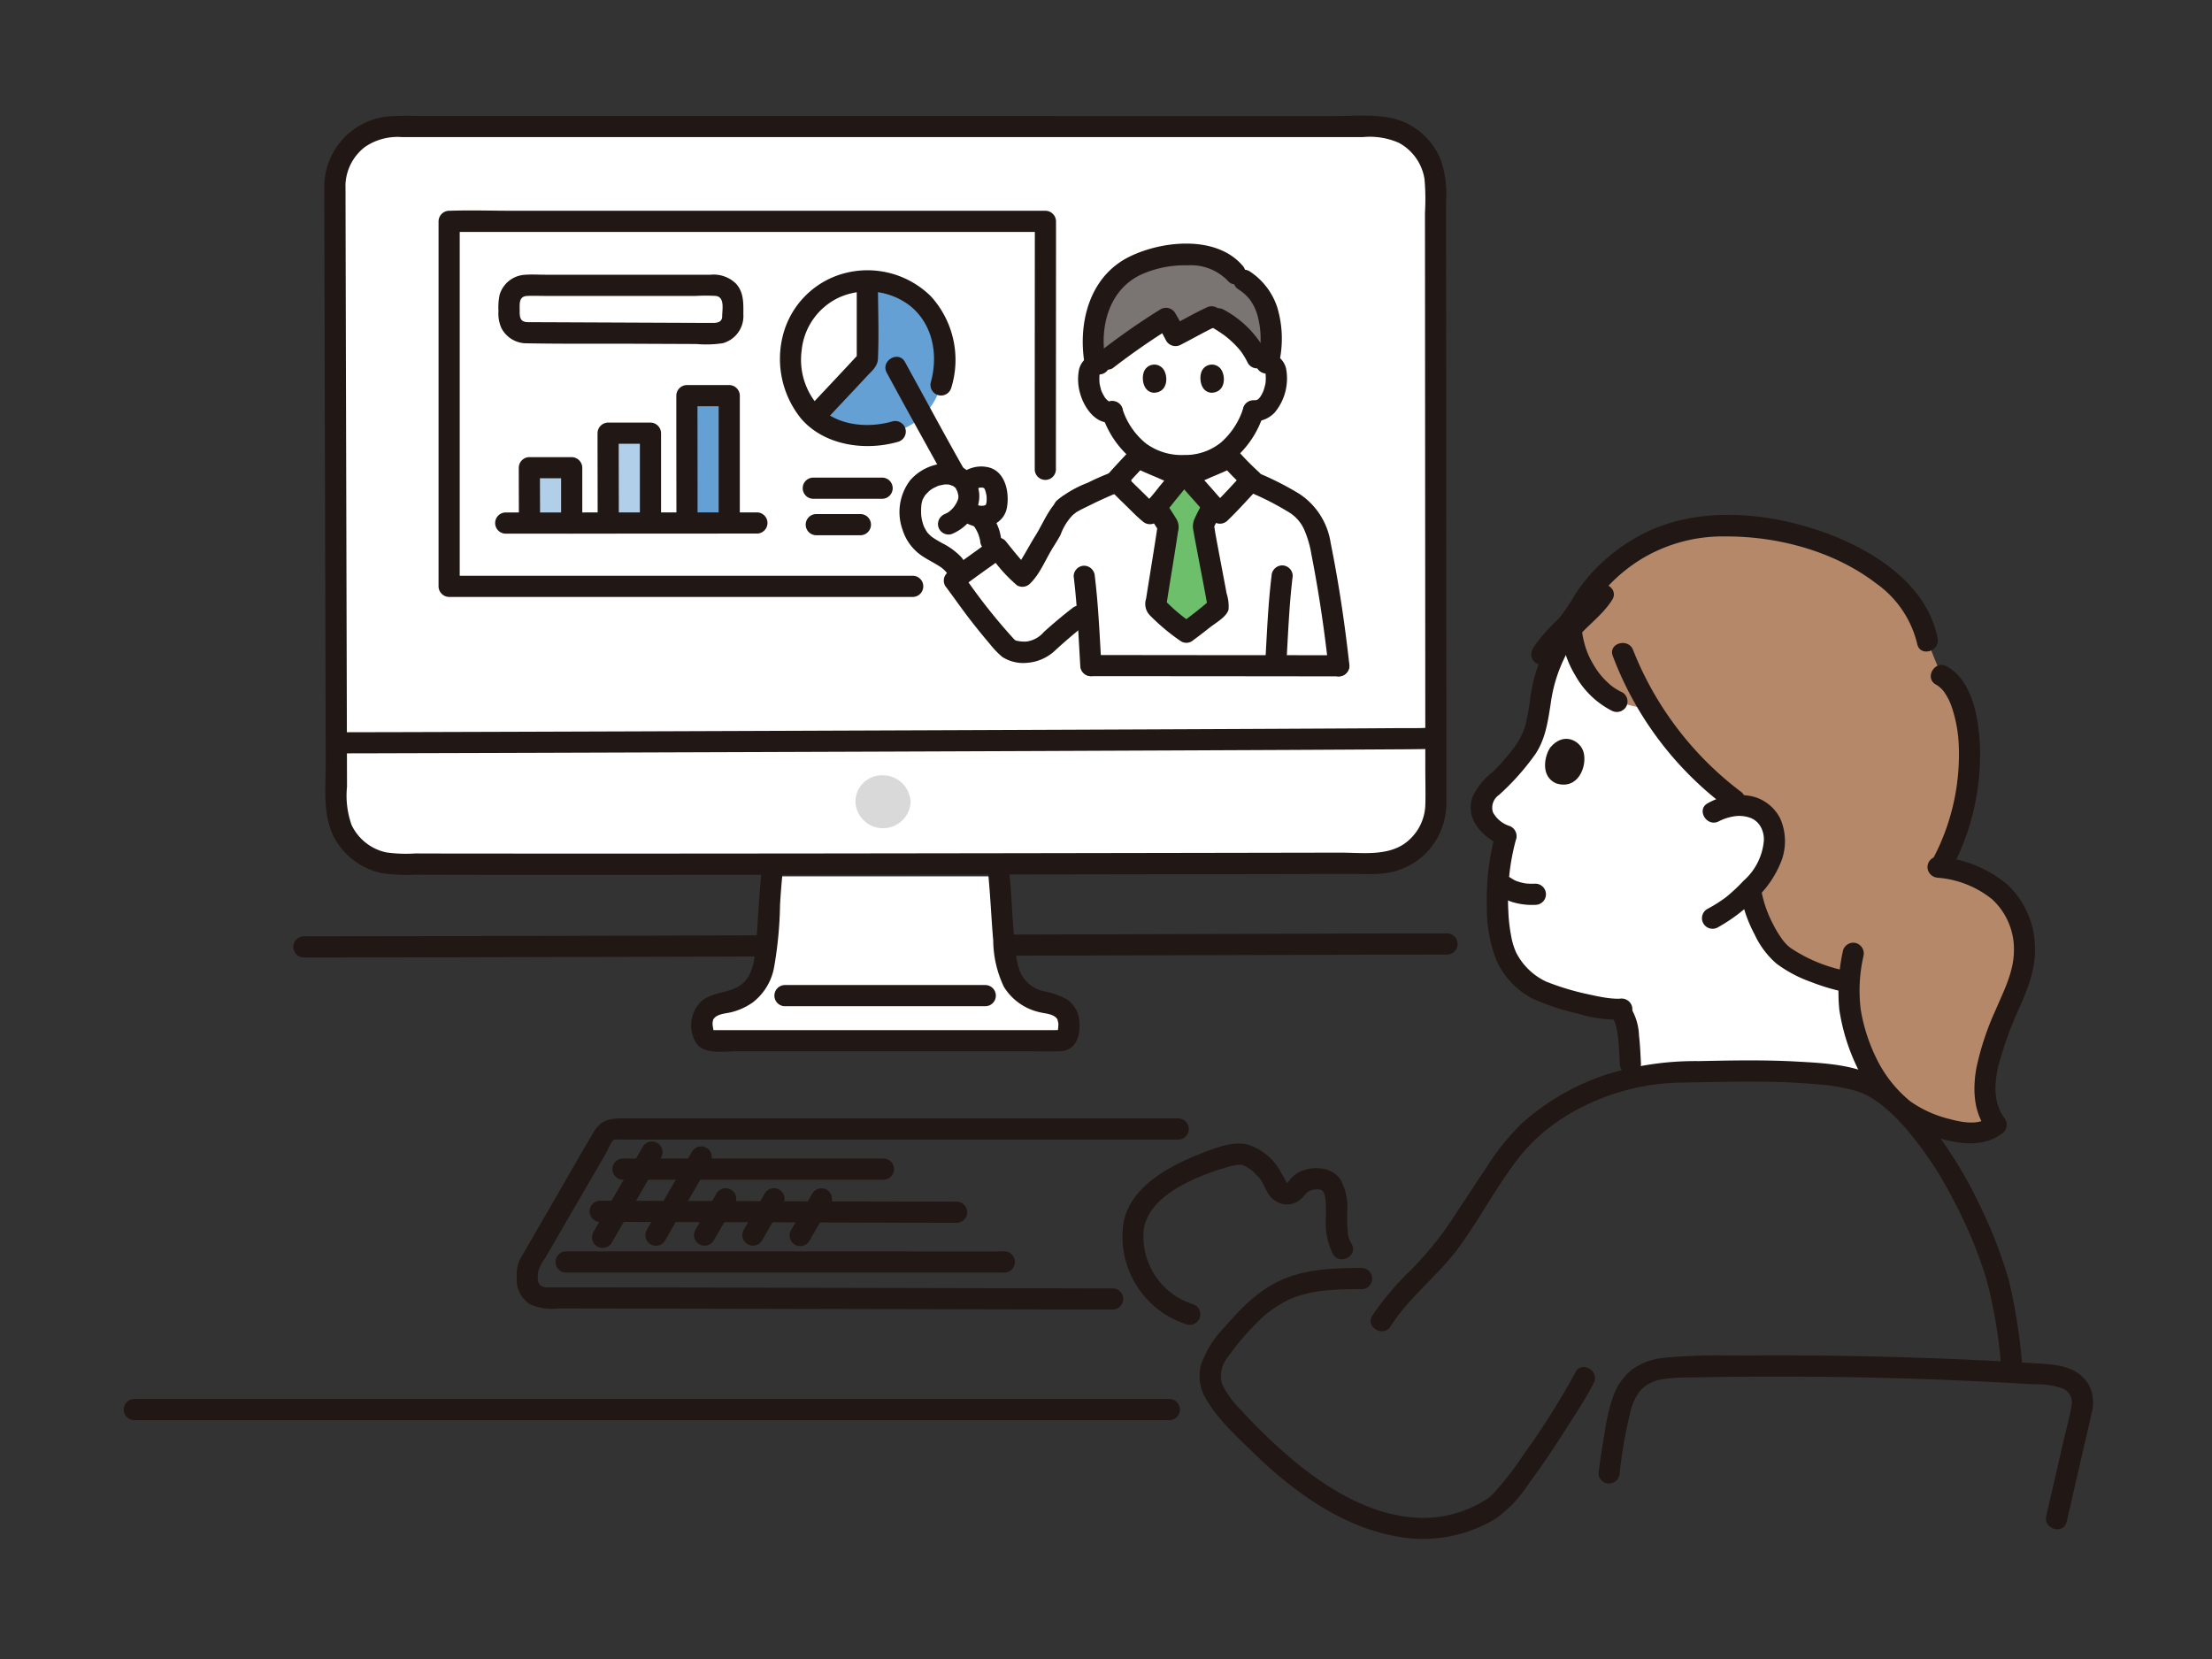 <svg xmlns="http://www.w3.org/2000/svg" xmlns:xlink="http://www.w3.org/1999/xlink" width="268" height="201" viewBox="0 0 268 201"><rect x="0" y="0" width="268" height="201" fill="#333333" stroke="none"/><defs><style>.a,.d{fill:#fff;}.a{stroke:#707070;}.b{clip-path:url(#a);}.c{fill:#211715;}.e{fill:#b5886a;}.f{fill:#d9d9d9;}.g{fill:#b2cfe9;}.h{fill:#65a0d4;}.i{fill:#6dbf6b;}.j{fill:#7a7473;}</style><clipPath id="a"><rect class="a" width="268" height="201" transform="translate(1316 3245)"/></clipPath></defs><g class="b" transform="translate(-1316 -3245)"><g transform="translate(1331 3231.435)"><path class="c" d="M1.239,291.849H49.488l31.319,0h45.9a1.283,1.283,0,0,0,0-2.565H84.473l-31.2,0-29.32,0H1.239a1.283,1.283,0,0,0,0,2.565Z" transform="translate(0 -106.221)"/><path class="c" d="M171.848,201.315q-8.118,0-16.237.033-13.85.038-27.7.081l-33.092.1q-16.376.047-32.752.087-13.154.031-26.308.046H33.284a1.283,1.283,0,0,0,0,2.565q12.568,0,25.139-.039,16.149-.036,32.3-.084,16.676-.047,33.354-.1l28.68-.085q8.965-.025,17.929-.04h1.166a1.283,1.283,0,0,0,0-2.565Z" transform="translate(-11.498 -74.659)"/><path class="c" d="M146.477,256.874c-3.151,0-6.3-.012-9.453-.019l-19.8-.044-21.761-.046q-7.811-.015-15.621-.028c-.65,0-1.3.019-1.954,0-1.143-.035-1.165-.834-1.059-1.822a4.852,4.852,0,0,1,.834-1.679q3.041-5.251,6.086-10.5.675-1.162,1.347-2.324c.2-.35.621-1.4.918-1.556a1.411,1.411,0,0,1,.551-.019H154.42a1.283,1.283,0,0,0,0-2.565H87.38c-1.529,0-2.831.011-3.761,1.573-2.008,3.373-3.94,6.8-5.909,10.191q-1.347,2.317-2.685,4.635c-.152.262-.312.521-.449.793a4.517,4.517,0,0,0-.321,2.111,3.475,3.475,0,0,0,1.583,3.206,6.375,6.375,0,0,0,3.387.519l2.724,0,7.729.013q10.636.02,21.272.044l21.494.047,13.092.028h.934a1.283,1.283,0,0,0,0-2.565Z" transform="translate(-26.636 -87.204)"/><path class="c" d="M90.841,252.9c2-3.455,4.007-6.9,6-10.357a1.283,1.283,0,0,0-2.215-1.295c-2,3.455-4.007,6.9-6,10.357A1.283,1.283,0,0,0,90.841,252.9Z" transform="translate(-31.733 -88.763)"/><path class="c" d="M100.92,252.979c1.829-3.168,3.673-6.327,5.5-9.5a1.283,1.283,0,0,0-2.215-1.295c-1.83,3.168-3.674,6.327-5.5,9.5A1.283,1.283,0,0,0,100.92,252.979Z" transform="translate(-35.35 -89.102)"/><path class="c" d="M110.115,255.82c.848-1.47,1.7-2.936,2.553-4.406a1.283,1.283,0,1,0-2.215-1.295c-.849,1.47-1.7,2.936-2.553,4.406a1.283,1.283,0,0,0,2.215,1.294Z" transform="translate(-38.651 -91.942)"/><path class="c" d="M119.238,255.82c.849-1.47,1.7-2.936,2.553-4.406a1.283,1.283,0,1,0-2.215-1.295c-.849,1.47-1.7,2.936-2.553,4.406a1.283,1.283,0,0,0,2.215,1.294Z" transform="translate(-41.924 -91.942)"/><path class="c" d="M128.226,255.82c.849-1.47,1.7-2.936,2.553-4.406a1.282,1.282,0,0,0-2.214-1.295c-.849,1.47-1.7,2.936-2.554,4.406a1.283,1.283,0,1,0,2.215,1.294Z" transform="translate(-45.149 -91.942)"/><path class="c" d="M125.2,243.855H93.581a1.283,1.283,0,0,0,0,2.565H125.2A1.283,1.283,0,0,0,125.2,243.855Z" transform="translate(-33.132 -89.923)"/><path class="c" d="M132.512,251.938q-17.751-.033-35.5-.092-3.877-.011-7.754-.019a1.283,1.283,0,0,0,0,2.565q17.7.033,35.4.092l7.856.019a1.283,1.283,0,0,0,0-2.565Z" transform="translate(-31.58 -92.783)"/><path class="c" d="M135.979,263.965h.007V261.4c-5.286.021-10.573,0-15.858,0H82.83a1.283,1.283,0,0,0,0,2.565h47.4c1.92,0,3.84.008,5.76,0a1.283,1.283,0,0,0,0-2.565h-.007A1.283,1.283,0,0,0,135.979,263.965Z" transform="translate(-29.274 -96.218)"/><path class="d" d="M259.5,168.739c-2.633-.991-4.314-3.639-1.663-5.973a24.775,24.775,0,0,0,3.677-4.008c1.767-2.254,1.769-4.131,2.233-6.836a18.628,18.628,0,0,1,2.476-6.8,10.111,10.111,0,0,1,1.2-1.507,6.938,6.938,0,0,1,3.572.115,5.371,5.371,0,0,1,2.664,2.844A41.134,41.134,0,0,0,287.2,164.409l.121.641c3.288-.273,5.689,2.312,4.3,6.417a8.083,8.083,0,0,1-1.486,2.565c.033,1.592-.112,5.984,2.378,8.676,1.589,1.718,5.824,3.2,8.424,3.719l.16.032c-.052.528-.088,1.017-.1,1.431a22.437,22.437,0,0,0,2.6,9.023v2.041a9.8,9.8,0,0,0-1.359-.567c-5.893-1.559-15.624-1.127-21.344-1.04a26.669,26.669,0,0,0-6.22.769l-.1-1.772c-.086-1.5-.135-5.15-1.114-6.265,0,0-.128-.144-.288-.331-2.252.064-8.954-1.64-10.723-2.925a11.022,11.022,0,0,1-2.8-3.262c-1.179-2.094-1.84-8.685-.236-14.53" transform="translate(-92.031 -53.892)"/><path class="e" d="M298.351,175.539a16.508,16.508,0,0,1-3.01-6.511s-.056-.3-.138-.726a9.8,9.8,0,0,0,2.522-3.7c1.279-3.766-.637-6.252-3.5-6.427a39.4,39.4,0,0,1-11.036-11.664,20.175,20.175,0,0,1-4.141-.931c-3.274-1.486-5.917-6.229-5.469-9.992a50.736,50.736,0,0,1,2.935-4.27A20.189,20.189,0,0,1,288,124.64c11.086-1.84,26.818,3.9,28.658,13.62l1.691,4.168c3.911,2.066,5.212,13.7-.133,23.265,3.31.437,6.231,1.59,8.169,3.975a10.359,10.359,0,0,1,1.125,10.493c-2.145,5.143-5.942,12.416-2.513,16.7-2.623,2.3-8.227-.047-10.1-1.109-2.378-1.351-3.816-3.439-5.2-5.711a22.444,22.444,0,0,1-2.6-9.023c.011-.414.047-.9.1-1.431l-.16-.033c-2.6-.52-6.835-2-8.424-3.719Q298.483,175.7,298.351,175.539Z" transform="translate(-98.14 -47.026)"/><path class="c" d="M222.93,264.534c-3.085,0-6.3.084-9.209,1.229-3.121,1.229-5.318,3.508-7.473,5.994a12.366,12.366,0,0,0-2.785,4.437,5.3,5.3,0,0,0,.627,4.277c1.461,2.5,3.743,4.536,5.8,6.54,5.1,4.96,11.5,9.5,18.766,10.259a16.906,16.906,0,0,0,10.593-2.437,15.586,15.586,0,0,0,3.911-4.194c1.7-2.283,3.275-4.665,4.8-7.069,1.058-1.667,2.159-3.34,3.062-5.1.753-1.466-1.46-2.766-2.215-1.295a89.257,89.257,0,0,1-6.161,9.79,39.661,39.661,0,0,1-3.641,4.745c-.223.237-.458.456-.7.676-.119.109.208-.108-.085.061-.416.24-.816.5-1.241.724a14.034,14.034,0,0,1-4.758,1.518c-6.555.834-12.9-2.909-17.724-6.962a65.645,65.645,0,0,1-6.175-5.941A11.882,11.882,0,0,1,206,278.615a3.576,3.576,0,0,1,.731-3.334,28.817,28.817,0,0,1,3.385-4.009,13.165,13.165,0,0,1,3.763-2.8c2.783-1.347,6.023-1.366,9.047-1.37a1.283,1.283,0,0,0,0-2.565Z" transform="translate(-72.93 -97.342)"/><path class="c" d="M216.439,253.165a3.372,3.372,0,0,1-.457-1.491c-.064-.741-.058-1.486-.064-2.229a7.115,7.115,0,0,0-.805-4.07c-1.012-1.455-3.068-1.643-4.635-1.06a3.4,3.4,0,0,0-1.239.81c-.125.128-.234.267-.349.4-.069.081-.356.376-.285.338.181-.1-.064-.033-.077-.022.116-.088.211.34.09,0a11.733,11.733,0,0,0-.671-1.238,6.88,6.88,0,0,0-4.236-3.5c-1.916-.349-4.077.564-5.827,1.262-3.689,1.472-8.336,4-9.067,8.32a11.168,11.168,0,0,0,7.716,12.269,1.283,1.283,0,0,0,.682-2.473,8.607,8.607,0,0,1-5.954-8.877c.392-3.585,4.517-5.679,7.5-6.842.837-.326,1.69-.609,2.553-.856a9.211,9.211,0,0,1,1.177-.289,3.517,3.517,0,0,1,.458-.029.939.939,0,0,1,.285.028,4.152,4.152,0,0,1,1.628,1.145,2.886,2.886,0,0,1,.705.818c.212.385.385.786.6,1.166a2.862,2.862,0,0,0,2.029,1.623,2.538,2.538,0,0,0,2.367-.865c.489-.538.679-.846,1.445-.912a1.571,1.571,0,0,1,.719.037c.238.069-.088-.058.119.046.172.086-.064-.1.117.091.128.139-.11-.172,0-.015a1.622,1.622,0,0,1,.111.183c.128.249.006-.046.064.16.046.155.084.31.117.469a1.013,1.013,0,0,1,.037.237c.074.718.06,1.444.064,2.165a8.327,8.327,0,0,0,.868,4.488c.883,1.389,3.1.1,2.215-1.295Z" transform="translate(-67.704 -88.908)"/><path class="c" d="M238.009,257.534c2.2-3.506,5.643-6.048,8.109-9.358,2.686-3.6,4.745-7.684,7.537-11.21,4.452-5.621,12.212-8.82,19.277-8.957,3.561-.069,7.124-.166,10.684-.108,1.975.032,3.951.11,5.918.294a23.649,23.649,0,0,1,4.924.83c2.486.791,4.64,2.963,6.326,4.937a44.622,44.622,0,0,1,5.423,8.272,54.716,54.716,0,0,1,4.017,9.655,59.934,59.934,0,0,1,1.8,11.1,1.32,1.32,0,0,0,1.282,1.282,1.291,1.291,0,0,0,1.282-1.282,67.86,67.86,0,0,0-1.663-10.983,54.727,54.727,0,0,0-3.445-8.951,52.373,52.373,0,0,0-5.4-9.054,23.621,23.621,0,0,0-6.833-6.508c-2.993-1.7-6.778-1.859-10.14-2.045-3.911-.212-7.835-.131-11.751-.051a36.367,36.367,0,0,0-11.113,1.6,29,29,0,0,0-10.234,5.857,28.369,28.369,0,0,0-4.374,5.411c-1.5,2.234-2.967,4.488-4.452,6.733a40.091,40.091,0,0,1-4.767,5.762,34.471,34.471,0,0,0-4.623,5.475c-.88,1.4,1.338,2.693,2.215,1.295Z" transform="translate(-84.529 -83.272)"/><path class="c" d="M269.183,165.591c-.675.962-1.257,3.489.7,4.352,2.676.848,3.783-2.077,3.334-3.765C272.849,164.8,270.839,163.619,269.183,165.591Z" transform="translate(-96.352 -61.467)"/><path class="c" d="M259.121,164.586a3.473,3.473,0,0,1-1.927-1.628,1.854,1.854,0,0,1,.725-2.1,30.081,30.081,0,0,0,4.376-4.9c1.252-1.842,1.542-3.945,1.884-6.091a18.023,18.023,0,0,1,2.431-7.01c1.377-2.135,3.672-3.48,5.033-5.654.878-1.4-1.339-2.693-2.215-1.295-1.306,2.085-3.51,3.416-4.9,5.45a19.264,19.264,0,0,0-2.821,7.823,27.523,27.523,0,0,1-.628,3.388,8.767,8.767,0,0,1-1.688,3,25.408,25.408,0,0,1-2.236,2.51,8.107,8.107,0,0,0-2.437,3.01c-.97,2.78,1.355,5.028,3.719,5.97a1.29,1.29,0,0,0,1.577-.9,1.313,1.313,0,0,0-.9-1.577Z" transform="translate(-91.31 -50.974)"/><path class="c" d="M258.534,182.315a30.093,30.093,0,0,0-.985,8.638,17.343,17.343,0,0,0,1.136,6.436,9.766,9.766,0,0,0,4.3,4.633,27.628,27.628,0,0,0,5.536,1.85,15.6,15.6,0,0,0,5.707.705,1.29,1.29,0,0,0,.9-1.577,1.316,1.316,0,0,0-1.577-.9c.278-.04.1-.012-.06-.015-.128,0-.26,0-.391-.007-.233-.011-.673-.053-.774-.064-.825-.106-1.643-.277-2.454-.46a31.078,31.078,0,0,1-5.148-1.548,7.8,7.8,0,0,1-3.629-3.52,8.111,8.111,0,0,1-.6-1.975,19.854,19.854,0,0,1-.344-2.939,27.7,27.7,0,0,1,.868-8.577,1.283,1.283,0,0,0-2.473-.682Z" transform="translate(-92.402 -67.516)"/><path class="c" d="M259.652,192.915a5.9,5.9,0,0,0,2.04.866,8.218,8.218,0,0,0,2.263.2,1.282,1.282,0,1,0,0-2.565,7.244,7.244,0,0,1-1.339-.05l.341.046a6.126,6.126,0,0,1-1.529-.408l.307.128a4.5,4.5,0,0,1-.789-.435,1.282,1.282,0,0,0-1.884,1.448,1.439,1.439,0,0,0,.589.766Z" transform="translate(-92.934 -70.787)"/><path class="c" d="M270.137,140.805a4.809,4.809,0,0,0-.888.653c-.285.243-.553.5-.816.769a22.112,22.112,0,0,0-1.776,2.052,5.272,5.272,0,0,0-.534.8,1.359,1.359,0,0,0-.128.988,1.282,1.282,0,0,0,2.344.306,5.445,5.445,0,0,1,.559-.827l-.2.26c.4-.518.834-1.013,1.282-1.49a12.046,12.046,0,0,1,1.315-1.236l-.256.2a2.583,2.583,0,0,1,.394-.26,1.292,1.292,0,0,0,.46-1.754,1.313,1.313,0,0,0-1.755-.46Z" transform="translate(-95.423 -52.888)"/><path class="c" d="M281.318,216.369c.128.155-.179-.284-.077-.1.022.039.049.076.072.115.054.09.088.2.146.287-.172-.262-.083-.2-.035-.071.019.052.037.1.054.157q.061.183.108.37c.071.271.128.545.174.82.025.146.044.292.068.437.026.163-.036-.295-.008-.057.009.081.019.164.028.245.117,1.048.149,2.1.208,3.153a1.282,1.282,0,1,0,2.565,0c-.064-1.134-.1-2.27-.237-3.4a6.954,6.954,0,0,0-1.253-3.773,1.287,1.287,0,0,0-1.813,0,1.315,1.315,0,0,0,0,1.813Z" transform="translate(-100.805 -79.276)"/><path class="c" d="M300.228,178.353a6.067,6.067,0,0,1,2.124-.645,4.009,4.009,0,0,1,1.731.228,2.432,2.432,0,0,1,1.193,1.014,3.148,3.148,0,0,1,.417,1.744,7.29,7.29,0,0,1-2.453,4.848,21.357,21.357,0,0,1-2.16,2.019,18.3,18.3,0,0,1-2.263,1.422,1.283,1.283,0,0,0,1.295,2.215,20.188,20.188,0,0,0,4.352-3.251A12.321,12.321,0,0,0,307.872,183a6.832,6.832,0,0,0-.192-4.983,5.139,5.139,0,0,0-3.251-2.66,7.652,7.652,0,0,0-5.5.782c-1.475.745-.176,2.959,1.295,2.215Z" transform="translate(-106.989 -65.273)"/><path class="c" d="M305.594,193.68a16.816,16.816,0,0,0,1.627,4.451,10.482,10.482,0,0,0,2.648,3.527,15.881,15.881,0,0,0,4.133,2.2,25.682,25.682,0,0,0,4.186,1.247,1.314,1.314,0,0,0,1.577-.9,1.3,1.3,0,0,0-.9-1.577,18.55,18.55,0,0,1-7.336-2.9c.125.094-.168-.142-.163-.137-.095-.083-.187-.169-.276-.256a6.082,6.082,0,0,1-.475-.551,13.158,13.158,0,0,1-1.185-1.947A14.339,14.339,0,0,1,308.065,193a1.3,1.3,0,0,0-1.578-.9,1.309,1.309,0,0,0-.9,1.577Z" transform="translate(-109.629 -71.337)"/><path class="c" d="M281.289,147.993a40.831,40.831,0,0,0,14.128,18.6,1.291,1.291,0,0,0,1.754-.46,1.312,1.312,0,0,0-.46-1.755,39.891,39.891,0,0,1-12.949-17.071C283.2,145.773,280.72,146.438,281.289,147.993Z" transform="translate(-100.895 -54.97)"/><path class="c" d="M271.523,142.235a11.949,11.949,0,0,0,1.75,6.148,10.569,10.569,0,0,0,4.406,4.28,1.32,1.32,0,0,0,1.755-.46,1.293,1.293,0,0,0-.46-1.754,7.089,7.089,0,0,1-1.061-.608s-.316-.233-.147-.1c-.068-.053-.133-.108-.2-.163-.166-.14-.327-.287-.483-.439a8.754,8.754,0,0,1-1.6-2.052,9.449,9.449,0,0,1-1.041-2.366,10.635,10.635,0,0,1-.3-1.325c-.013-.092-.013-.088,0,.011l-.015-.132c-.009-.109-.021-.219-.028-.328-.016-.238-.02-.476-.017-.714a1.282,1.282,0,1,0-2.565,0Z" transform="translate(-97.421 -53.001)"/><path class="c" d="M336.042,189.366a11.939,11.939,0,0,1,6.562,2.621,8.207,8.207,0,0,1,2.619,6.434c-.072,2.458-1.218,4.628-2.156,6.845a33.671,33.671,0,0,0-2.387,7.161c-.455,2.574-.362,5.36,1.3,7.511l.2-1.554c-1.258,1.042-3.385.583-4.8.2a14.08,14.08,0,0,1-4.721-2.142,15.377,15.377,0,0,1-4.1-5.212,21.27,21.27,0,0,1-1.887-5.874,18.657,18.657,0,0,1,.329-6.5,1.322,1.322,0,0,0-.9-1.578,1.293,1.293,0,0,0-1.577.9,22.909,22.909,0,0,0-.457,7.108,24.273,24.273,0,0,0,2.089,6.874,17.736,17.736,0,0,0,4.767,6.169,16.275,16.275,0,0,0,5.666,2.7c2.476.689,5.3.906,7.4-.83a1.282,1.282,0,0,0,.2-1.554c-1.43-1.854-1.37-4.151-.875-6.342a42.462,42.462,0,0,1,2.676-7.4c1.06-2.45,1.973-4.858,1.772-7.584a10.6,10.6,0,0,0-3.434-7.223,15,15,0,0,0-8.289-3.3,1.289,1.289,0,0,0-1.282,1.282,1.315,1.315,0,0,0,1.282,1.282Z" transform="translate(-116.228 -69.453)"/><path class="c" d="M342.069,152.965a3.294,3.294,0,0,1,.976.877,7.3,7.3,0,0,1,.9,1.75,16.61,16.61,0,0,1,.891,5.073,26.912,26.912,0,0,1-3.083,13.3c-.765,1.461,1.448,2.757,2.215,1.295a29.438,29.438,0,0,0,3.414-15.031c-.169-3.206-.889-7.747-4.02-9.475-1.447-.8-2.742,1.416-1.295,2.215Z" transform="translate(-122.506 -56.456)"/><path class="c" d="M272.453,136.844c1.411-1.579,2.286-3.527,3.629-5.153a19.629,19.629,0,0,1,4.657-4.05,19.052,19.052,0,0,1,10.289-2.8c6.326-.033,13.172,1.786,18.244,5.675a12.552,12.552,0,0,1,4.994,7.344c.321,1.618,2.792.933,2.473-.682-1.308-6.6-7.834-10.7-13.713-12.816-6.879-2.476-15.3-3.251-21.987.162a22.507,22.507,0,0,0-5.893,4.392,19.613,19.613,0,0,0-2.419,3.11,22.506,22.506,0,0,1-2.087,3.009C269.541,136.256,271.349,138.076,272.453,136.844Z" transform="translate(-96.981 -46.282)"/><path class="c" d="M335.372,301.2l2.037-8.879c.321-1.4.668-2.8.962-4.2a4.664,4.664,0,0,0-.361-3.583c-1.443-2.291-4.113-2.393-6.529-2.54q-4.522-.276-9.048-.471-9.129-.394-18.269-.462-4.608-.034-9.216.015a71.241,71.241,0,0,0-8.406.265,7.86,7.86,0,0,0-3.822,1.415,7.292,7.292,0,0,0-2.338,3.379,23.236,23.236,0,0,0-.954,4.059c-.3,1.694-.557,3.4-.782,5.1a1.288,1.288,0,0,0,1.282,1.282,1.316,1.316,0,0,0,1.282-1.282,57.1,57.1,0,0,1,1.315-7.444,6.091,6.091,0,0,1,1.315-2.679,4.681,4.681,0,0,1,2.669-1.252,21.854,21.854,0,0,1,3.354-.2q2.065-.042,4.131-.069,4.211-.052,8.422-.035,8.343.034,16.682.339,4.13.151,8.257.369,2.063.109,4.126.235a9.075,9.075,0,0,1,3.253.444,1.813,1.813,0,0,1,1.233,2.075c-.217,1.427-.641,2.844-.962,4.251l-2.108,9.185c-.368,1.607,2.1,2.293,2.473.682Z" transform="translate(-99.977 -103.27)"/><path class="d" d="M39.88,56.1c.033,17.826.151,58,.188,74.875a7.241,7.241,0,0,0,7.214,7.228c23.185.09,95.036-.055,118.762-.1a7.238,7.238,0,0,0,7.23-7.246c-.008-17.286-.036-58.42-.046-74.765a7.238,7.238,0,0,0-7.24-7.236c-24.6,0-95.386-.017-118.864-.021A7.246,7.246,0,0,0,39.88,56.1Z" transform="translate(-14.309 -19.952)"/><path class="d" d="M40.655,175.16a7.238,7.238,0,0,1-.492-2.615c-.005-2.176-.011-4.74-.018-7.594,28.5-.038,106.545-.174,133.223-.251v7.734a7.238,7.238,0,0,1-7.23,7.246c-23.725.041-95.577.186-118.762.1A7.246,7.246,0,0,1,40.655,175.16Z" transform="translate(-14.404 -61.522)"/><path class="d" d="M145.241,190.537c.134,1.411.215,2.486.264,3.463.082,1.667.232,3.4.377,5.069.339,3.9,1.347,6.1,5.427,6.879a2.723,2.723,0,0,1,2.2,1.445c.341.743.4,3.057-.761,3.057l-42.435-.008c-1.13,0-1.232-2.305-.889-3.049a2.735,2.735,0,0,1,2.2-1.445c4.078-.776,5.087-2.978,5.426-6.879.146-1.673.3-3.4.378-5.069.049-.975.128-2.052.264-3.463" transform="translate(-39.198 -70.792)"/><path class="f" d="M144.932,174.671a3.347,3.347,0,0,1-6.684.029,3.206,3.206,0,0,1,3.234-3.263A3.381,3.381,0,0,1,144.932,174.671Z" transform="translate(-49.602 -63.939)"/><path class="d" d="M124.877,213.07h24.335" transform="translate(-44.805 -78.877)"/><path class="c" d="M37.879,55.36q.019,10.553.049,21.106.033,12.9.068,25.8.031,11.428.059,22.856c.008,3.338-.506,7.124,1.558,9.99a8.583,8.583,0,0,0,5.182,3.444,20.676,20.676,0,0,0,4.077.2q8.368.025,16.735.021,10.836,0,21.673-.008,11.991-.01,23.981-.027,11.693-.016,23.385-.036l19.964-.035,7.818-.014c1.18,0,2.394.072,3.57-.037a8.592,8.592,0,0,0,5.637-2.774,8.759,8.759,0,0,0,2.2-5.854c.006-1.411,0-2.825,0-4.237l-.006-10.339-.015-24.829L173.8,66.626l-.006-9.388a12.9,12.9,0,0,0-.661-5.142,8.49,8.49,0,0,0-4.251-4.448c-2.651-1.2-5.835-.808-8.683-.808H151.64l-21.074,0L106.6,46.83l-24,0-21.189,0H49.075a28.086,28.086,0,0,0-3.888.1,8.606,8.606,0,0,0-7.31,8.441,1.283,1.283,0,0,0,2.565,0A6.057,6.057,0,0,1,42.8,50.587a6.961,6.961,0,0,1,4.476-1.2h7.1l18.794,0,22.741,0,23.806,0,22.3,0,18.121,0h3.58a8.708,8.708,0,0,1,4.351.693,6.043,6.043,0,0,1,3.109,4.385,27.671,27.671,0,0,1,.059,4.061l.013,21.057.015,24.874q.007,10.836.013,21.678c0,1.4.045,2.8,0,4.2a5.971,5.971,0,0,1-2.524,4.655c-2.217,1.539-5.248,1.084-7.818,1.09l-17.387.031-21.888.037q-11.771.017-23.542.031-11.321.012-22.644.017-9.554,0-19.108-.005-3.715,0-7.43-.014a17.173,17.173,0,0,1-3.56-.128,6.054,6.054,0,0,1-4.191-3.325,10.624,10.624,0,0,1-.553-4.626l-.01-4.508q-.013-5.353-.028-10.708-.033-12.449-.064-24.9-.031-11.853-.06-23.707-.01-4.464-.019-8.929A1.284,1.284,0,0,0,37.879,55.36Z" transform="translate(-13.59 -19.212)"/><path class="c" d="M39.822,165.559q2.953,0,5.905-.012l10.9-.031q7.314-.022,14.628-.047l17.087-.059,18.278-.064,18.2-.071,16.855-.071,14.242-.064q5.179-.026,10.36-.058c1.737-.012,3.475-.012,5.211-.046.115,0,.231,0,.347-.009,1.642-.09,1.652-2.655,0-2.565-1.244.067-2.5.033-3.746.042q-4.6.034-9.208.055-6.7.036-13.4.064-8.165.037-16.329.07-8.994.037-17.987.071l-18.377.069-17.5.064-15.352.051L48,162.984,40.746,163h-.923a1.283,1.283,0,0,0,0,2.565Z" transform="translate(-13.844 -60.719)"/><path class="c" d="M143.22,189.815c.244,2.592.354,5.194.577,7.787a13.311,13.311,0,0,0,1.295,5.6,6.83,6.83,0,0,0,4.265,3.058c.705.192,1.815.181,2.227.9-.01-.018.1.432.109.5a5.607,5.607,0,0,1-.1,1.009c-.1-.064.723-.192.142-.223-.227-.012-.458,0-.685,0h-9.308l-18.812,0H109.962a1.159,1.159,0,0,0-.287,0,.424.424,0,0,0-.1,0c.017-.041.33.133.348.128.095-.015-.049.07-.028-.076.016-.118-.1-.534-.1-.753a1.742,1.742,0,0,1,.078-.577c.421-.745,1.6-.721,2.328-.93a7.794,7.794,0,0,0,2.455-1.145,6.951,6.951,0,0,0,2.594-4.281,47.833,47.833,0,0,0,.717-7.53c.064-1.154.155-2.308.264-3.462a1.292,1.292,0,0,0-1.282-1.282,1.31,1.31,0,0,0-1.282,1.282c-.256,2.693-.37,5.392-.6,8.085-.136,1.577-.285,3.527-1.425,4.694-1.4,1.428-3.573,1.073-5.094,2.258a4.04,4.04,0,0,0-.8,5.057c.924,1.55,3.436,1.09,4.985,1.09h7.6l19.566,0h7.995c1.347,0,2.71.059,4.056,0,2.044-.088,2.5-2.251,2.244-3.927a3.446,3.446,0,0,0-1.411-2.33,9.721,9.721,0,0,0-3.04-1.052,4.074,4.074,0,0,1-2.905-2.955,15,15,0,0,1-.449-2.844c-.128-1.491-.252-2.983-.332-4.478-.064-1.2-.158-2.406-.271-3.607a1.317,1.317,0,0,0-1.282-1.282,1.291,1.291,0,0,0-1.282,1.282Z" transform="translate(-38.46 -70.071)"/><path class="c" d="M124.184,213.635h24.335a1.283,1.283,0,0,0,0-2.565H124.184A1.283,1.283,0,0,0,124.184,213.635Z" transform="translate(-44.112 -78.16)"/><path class="d" d="M61.473,66.765c0,1.625,0,41.475,0,44.224l72.223.005c0-1.649.017-38.122.021-44.229C119.451,66.766,62.263,66.765,61.473,66.765Z" transform="translate(-22.056 -26.384)"/><path class="g" d="M76.723,113.317l5.036,0v6.709H76.641c0-2.042-.012-6.091-.012-6.706Z" transform="translate(-27.494 -43.085)"/><path class="h" d="M106.394,101c0,3.878.014,14.861.012,14.137l5.117-.006V99.7h-5.13C106.393,99.828,106.394,100.3,106.394,101Z" transform="translate(-38.173 -38.201)"/><path class="g" d="M91.513,107.772v-.977h5.13v10.886H91.525C91.527,118.535,91.516,110.651,91.513,107.772Z" transform="translate(-32.834 -40.746)"/><path class="c" d="M134.27,96.122q.006-13.016.013-26.039V66.027A1.3,1.3,0,0,0,133,64.745H68.359c-2.478,0-4.972-.085-7.449,0h-.155a1.3,1.3,0,0,0-1.282,1.282v44.224a1.3,1.3,0,0,0,1.282,1.282h56.2a1.283,1.283,0,0,0,0-2.565h-56.2l1.282,1.282V66.027L60.756,67.31H133l-1.282-1.282q-.007,11.012-.012,22.024l0,8.07A1.283,1.283,0,0,0,134.27,96.122Z" transform="translate(-21.339 -25.645)"/><path class="c" d="M100.457,81.89c-.008-1.424.128-2.882-.925-4a3.881,3.881,0,0,0-3.053-1.048H76.516c-.859,0-1.743-.06-2.6.012a3.387,3.387,0,0,0-2.993,2.428,7.5,7.5,0,0,0-.137,1.965,4.279,4.279,0,0,0,.368,2.086,3.435,3.435,0,0,0,3.1,1.818c4.351.082,8.708.035,13.059.053l7.446.031a13.246,13.246,0,0,0,3.213-.1,3.4,3.4,0,0,0,2.489-3.244c.074-1.65-2.491-1.646-2.565,0-.036.794-.734.792-1.347.789l-2.328-.008-5.673-.024-11.9-.051c-.751,0-1.5-.008-2.253-.008-.929,0-1.048-.5-1.04-1.339s-.152-1.8.928-1.841c.743-.033,1.495,0,2.238,0H94.7a21.345,21.345,0,0,1,2.405,0c1.139.132.78,1.676.785,2.483A1.282,1.282,0,0,0,100.457,81.89Z" transform="translate(-25.392 -29.991)"/><path class="c" d="M77.207,119.282c0-2.228-.013-4.454-.013-6.682l-1.282,1.282q2.565,0,5.13,0L79.759,112.6v6.7a1.282,1.282,0,1,0,2.565,0v-6.7a1.3,1.3,0,0,0-1.282-1.282q-2.565,0-5.13,0a1.3,1.3,0,0,0-1.282,1.282c0,2.228.013,4.454.013,6.682a1.282,1.282,0,1,0,2.565,0Z" transform="translate(-26.776 -42.368)"/><path class="c" d="M92.089,116.941c0-3.622-.012-7.246-.013-10.865l-1.282,1.282h5.13l-1.282-1.282v10.881a1.283,1.283,0,0,0,2.565,0V106.072a1.3,1.3,0,0,0-1.282-1.282h-5.13a1.3,1.3,0,0,0-1.282,1.282c0,3.622.013,7.246.013,10.865a1.283,1.283,0,0,0,2.565,0Z" transform="translate(-32.116 -40.027)"/><path class="c" d="M106.971,114.4q0-6.653-.012-13.306V98.985l-1.282,1.282h5.13l-1.282-1.282v15.427a1.283,1.283,0,0,0,2.565,0V98.982a1.3,1.3,0,0,0-1.282-1.282h-5.13a1.3,1.3,0,0,0-1.282,1.282q0,6.6.012,13.194v2.218a1.283,1.283,0,0,0,2.565,0Z" transform="translate(-37.456 -37.483)"/><path class="c" d="M71.419,124.336q13.1,0,26.2-.01h4.3a1.283,1.283,0,0,0,0-2.565q-12.884,0-25.768.01H71.42a1.283,1.283,0,0,0,0,2.565Z" transform="translate(-25.181 -46.116)"/><path class="c" d="M129.562,117.754H137.9a1.282,1.282,0,0,0,0-2.565h-8.336a1.282,1.282,0,1,0,0,2.565Z" transform="translate(-46.026 -43.758)"/><path class="c" d="M130.129,124.643h5.344a1.282,1.282,0,1,0,0-2.565h-5.344a1.282,1.282,0,0,0,0,2.565Z" transform="translate(-46.23 -46.23)"/><path class="h" d="M144.995,82.526a9.129,9.129,0,0,0-8.054-4.5h-.055v9.6c-1.154,1.257-5.329,5.7-6.43,6.878a9.444,9.444,0,0,0,6.484,2.244c5.853,0,9.328-3.655,9.328-9.444A9.444,9.444,0,0,0,144.995,82.526Z" transform="translate(-46.807 -30.424)"/><path class="c" d="M144.733,90.268a11.43,11.43,0,0,0-2.483-11.121A10.929,10.929,0,0,0,131.6,76.428a10.452,10.452,0,0,0-7.246,7.418,11.5,11.5,0,0,0,2.185,10.131c2.821,3.282,7.793,3.966,11.778,2.81a1.283,1.283,0,0,0-.682-2.473c-2.742.8-6.2.6-8.459-1.326a8.442,8.442,0,0,1-2.565-7.262,7.927,7.927,0,0,1,4.583-6.44,8.477,8.477,0,0,1,8.435.941c2.869,2.212,3.566,6,2.629,9.362a1.283,1.283,0,0,0,2.473.682Z" transform="translate(-44.485 -29.701)"/><path class="c" d="M134.9,77.337v9.6l.376-.907c-2.125,2.313-4.291,4.587-6.435,6.883-1.126,1.205.684,3.023,1.813,1.813q1.731-1.853,3.47-3.7l2.023-2.164c.577-.617,1.277-1.17,1.318-2.065.144-3.137,0-6.311,0-9.453a1.283,1.283,0,0,0-2.565,0Z" transform="translate(-46.099 -29.732)"/><path class="d" d="M173.561,136.6h-.087c-.058-.973-.242-4.018-.441-6.738l-.937.719c-.725.557-3.028,2.494-3.633,3.064a4.186,4.186,0,0,1-2.453,1.313,4.437,4.437,0,0,1-2.437-.378,50.307,50.307,0,0,1-4.561-5.423c-.57-.76-1.757-2.446-2.069-2.856.076-.276,4.493-3.314,5.25-3.948a31.214,31.214,0,0,0,2.991,3.423c.635-.557,2.372-3.891,2.944-4.672.478-.652.971-2.022,1.711-3.038.455-.935,1.885-1.5,2.885-2.02.616-.316,2.5-1.184,3.659-1.641.694-.8,1.931-2.116,2.78-3.026a45.27,45.27,0,0,0,5.327,2.2l.215.051.321-.076a44.708,44.708,0,0,0,5.266-2.174,35.433,35.433,0,0,0,2.657,2.705l.518.453c1.05.473,2.346,1.136,3.073,1.509a12.977,12.977,0,0,1,2.74,1.728,8.679,8.679,0,0,1,1.86,3.553c.925,4.368,1.895,10.759,2.388,15.3C197.8,136.619,185.9,136.6,173.561,136.6Z" transform="translate(-56.311 -42.389)"/><path class="i" d="M202.4,129.812c-.478-2.592-1.636-8.6-1.676-9,.174-.436.751-1.546,1.2-2.346-1.192-1.31-3.19-3.568-3.26-3.7l-.535.025c-.072.132-2.008,2.494-3.125,3.8.5.762,1.173,1.844,1.475,2.286-.032.513-1.308,8.265-1.52,9.714a33.852,33.852,0,0,0,3.725,3.168c.789-.571,2.943-2.231,3.873-3.071C202.525,130.484,202.471,130.183,202.4,129.812Z" transform="translate(-69.952 -43.606)"/><path class="d" d="M153.942,125.53c-.993-1.235-2.931-1.734-3.99-2.85a5.781,5.781,0,0,1-1.211-4.88c.482-2.908,5.146-4.639,6.592-2.042l.158-.153a2.21,2.21,0,0,1,3.01-.263,3.715,3.715,0,0,1,.308,3.626,1.988,1.988,0,0,1-1.924.634l.256.229a5.3,5.3,0,0,1,1.215,2.757l.267,1.874-3.111,2.778Z" transform="translate(-53.333 -43.506)"/><path class="c" d="M183.44,113.763a28.789,28.789,0,0,0-3.606,1.519,13.583,13.583,0,0,0-3.77,2.169,1.294,1.294,0,0,0,0,1.813,1.308,1.308,0,0,0,1.814,0c.071-.064.146-.128.217-.192-.216.2.017-.008.064-.042.161-.11.328-.209.5-.3.355-.2.722-.376,1.09-.556.46-.226.917-.455,1.382-.671q.878-.409,1.768-.791c.105-.046.309-.051,0,0a.962.962,0,0,0,.186-.078c.128-.053.256-.1.385-.155.215-.085.432-.167.653-.235a1.283,1.283,0,1,0-.682-2.473Z" transform="translate(-63.038 -43.231)"/><path class="c" d="M211.456,116.234a33.643,33.643,0,0,1,5.089,2.536,4.691,4.691,0,0,1,1.977,2.137,12.572,12.572,0,0,1,.9,3.057c.872,4.463,1.55,8.977,2.045,13.495a1.32,1.32,0,0,0,1.282,1.282,1.291,1.291,0,0,0,1.282-1.282c-.546-4.978-1.282-9.957-2.274-14.866a8.655,8.655,0,0,0-3.809-5.972,36.641,36.641,0,0,0-5.81-2.86,1.292,1.292,0,0,0-1.577.9,1.311,1.311,0,0,0,.9,1.577Z" transform="translate(-75.534 -43.23)"/><path class="c" d="M159.509,116.01a1.685,1.685,0,0,1,.275-.27l-.26.2a2.347,2.347,0,0,1,.487-.277l-.306.128a2.8,2.8,0,0,1,.671-.177l-.341.046a2.581,2.581,0,0,1,.6,0l-.34-.046a2.076,2.076,0,0,1,.468.121l-.306-.128a1.69,1.69,0,0,1,.37.214l-.26-.2a1.519,1.519,0,0,1,.231.236l-.2-.26a2.244,2.244,0,0,1,.253.46l-.128-.307a4.3,4.3,0,0,1,.267,1.039l-.046-.341a4.489,4.489,0,0,1,.01,1.117l.046-.341a2.639,2.639,0,0,1-.157.619l.128-.307a1.642,1.642,0,0,1-.182.324l.2-.26a1.539,1.539,0,0,1-.265.263l.256-.2a1.817,1.817,0,0,1-.327.188l.306-.128a2.308,2.308,0,0,1-.567.151l.341-.046a2.962,2.962,0,0,1-.705,0l.34.046a2.762,2.762,0,0,1-.656-.172l.306.128a2.291,2.291,0,0,1-.28-.141,1.282,1.282,0,0,0-1.295,2.214,3.852,3.852,0,0,0,3.014.361,2.926,2.926,0,0,0,1.539-1.107,2.845,2.845,0,0,0,.458-1.178c.306-1.859-.26-4.476-2.46-4.831a3.759,3.759,0,0,0-1.837.124,3.2,3.2,0,0,0-1.465.93,1.389,1.389,0,0,0-.376.907,1.3,1.3,0,0,0,.376.907,1.289,1.289,0,0,0,.907.376,1.242,1.242,0,0,0,.907-.376Z" transform="translate(-56.443 -43.004)"/><path class="c" d="M160.283,123.01a1.927,1.927,0,0,1,.226.248l-.2-.26a5.039,5.039,0,0,1,.6,1.073l-.128-.306a5.083,5.083,0,0,1,.381,1.277l-.046-.34c.006.053.012.105.014.158a1.352,1.352,0,0,0,.376.907,1.282,1.282,0,0,0,2.189-.907,6.085,6.085,0,0,0-.577-2.1,5.93,5.93,0,0,0-.392-.769,3.615,3.615,0,0,0-.622-.8,1.347,1.347,0,0,0-.907-.376,1.306,1.306,0,0,0-.907.376,1.282,1.282,0,0,0,0,1.814Z" transform="translate(-57.374 -45.778)"/><path class="c" d="M154.108,123.906a8.311,8.311,0,0,0-2.392-1.762c-.373-.211-.747-.421-1.1-.662-.081-.055-.163-.111-.24-.172.212.167-.076-.077-.095-.095-.087-.081-.164-.169-.247-.253-.173-.174.033.083-.113-.138a5.258,5.258,0,0,1-.349-.6c-.023-.047-.122-.3-.047-.1-.045-.119-.087-.239-.123-.36a6.018,6.018,0,0,1-.151-.619c0-.016-.053-.428-.028-.166-.014-.149-.026-.3-.031-.449q-.013-.351.008-.7c.008-.128.019-.252.033-.378-.006.056-.042.224.006-.031a3.552,3.552,0,0,1,.108-.449c.016-.048.037-.1.051-.144.058-.2-.148.256.026-.042.064-.111.122-.224.192-.331a.882.882,0,0,1,.132-.192c-.253.207-.079.1-.006.018.089-.095.175-.192.269-.283.071-.069.445-.437.16-.156a3.064,3.064,0,0,1,.736-.46c.07-.036.143-.064.212-.1.2-.1-.078.028-.09.037a1.608,1.608,0,0,1,.513-.171c.122-.033.249-.051.371-.083.263-.071-.314.015-.044,0,.049,0,.1-.01.147-.013a3.547,3.547,0,0,1,.437,0c.047,0,.1.01.143.011.219,0-.326-.083.008.008.11.03.223.069.334.094.241.054-.264-.152-.053-.024.058.036.123.064.182.1.037.022.077.054.116.074.217.107-.206-.212-.038-.033.075.08.269.192.3.306l-.112-.142c.029.041.057.083.083.128.049.09.1.185.15.274s.035.192-.033-.081c.028.112.076.219.106.33.024.089.039.18.061.269.064.256.013-.256.008.056,0,.111,0,.219-.006.33.025-.289-.021.042-.04.108a3.429,3.429,0,0,1-.6,1.032q-.128.14-.266.269c-.034.032-.3.256-.121.116a3.077,3.077,0,0,1-.3.2c-.051.031-.475.223-.2.116a1.32,1.32,0,0,0-.9,1.577,1.292,1.292,0,0,0,1.577.9c2.268-.884,4-3.406,3.184-5.859a3.9,3.9,0,0,0-3.92-2.714,6,6,0,0,0-4.252,2.045,6.359,6.359,0,0,0-.927,5.978,5.98,5.98,0,0,0,2.523,3.287c.517.337,1.069.617,1.6.934a8.463,8.463,0,0,1,.715.469c-.165-.123.138.124.2.179a4.193,4.193,0,0,1,.316.342,1.291,1.291,0,0,0,1.813,0,1.309,1.309,0,0,0,0-1.813Z" transform="translate(-52.591 -42.786)"/><path class="c" d="M144.07,94.294c2.018,3.739,4.086,7.451,6.144,11.169.355.641.705,1.286,1.071,1.924a1.283,1.283,0,0,0,2.215-1.295c-2.078-3.648-4.068-7.349-6.088-11.029-.377-.687-.755-1.373-1.128-2.062-.784-1.453-3-.16-2.214,1.295Z" transform="translate(-51.632 -35.569)"/><path class="c" d="M170.471,132.2c-1.164.9-2.3,1.859-3.395,2.846a3.355,3.355,0,0,1-2.161,1.174,4.2,4.2,0,0,1-1.191-.115c-.2-.052-.287-.175-.075.006-.092-.08-.178-.166-.264-.253a70.03,70.03,0,0,1-6.054-7.679v1.295c-.149.306-.14.148.09-.026.271-.205.207-.169.385-.3.545-.408,1.1-.809,1.649-1.207.98-.705,1.992-1.386,2.926-2.154h-1.814a18.58,18.58,0,0,0,3.251,3.624,1.3,1.3,0,0,0,1.554-.2c1.154-1.1,1.85-2.808,2.655-4.158.361-.605.755-1.174,1.073-1.8a6.708,6.708,0,0,1,1.525-2.425,1.323,1.323,0,0,0,.46-1.754,1.291,1.291,0,0,0-1.754-.46c-1.6,1.2-2.262,3.132-3.293,4.78-.465.742-.885,1.512-1.33,2.266-.228.385-.457.769-.7,1.148-.1.16-.206.327-.325.476.156-.2-.086.085-.122.119l1.554-.2c.311.221-.085-.095-.141-.151-.108-.107-.211-.219-.313-.33-.31-.337-.6-.687-.9-1.038-.467-.562-.919-1.137-1.381-1.7a1.307,1.307,0,0,0-1.814,0c-.229.188.084-.06-.022.021s-.209.156-.314.235c-.228.169-.459.336-.689.5-.6.435-1.206.867-1.807,1.3s-1.174.855-1.747,1.3a2.838,2.838,0,0,0-.871.846,1.282,1.282,0,0,0,0,1.295c1.105,1.471,2.146,2.985,3.284,4.433.689.876,1.39,1.743,2.116,2.59a10.347,10.347,0,0,0,1.511,1.577,4.72,4.72,0,0,0,3.087.705,5.534,5.534,0,0,0,3.445-1.614c1.2-1.09,2.443-2.154,3.727-3.149a1.289,1.289,0,0,0,0-1.814,1.316,1.316,0,0,0-1.813,0Z" transform="translate(-55.592 -44.923)"/><path class="c" d="M179.478,133.118c.439,3.584.582,7.216.8,10.818a1.311,1.311,0,0,0,1.282,1.282,1.294,1.294,0,0,0,1.282-1.282c-.217-3.6-.36-7.234-.8-10.818a1.323,1.323,0,0,0-1.282-1.282,1.291,1.291,0,0,0-1.282,1.282Z" transform="translate(-64.396 -49.731)"/><path class="c" d="M216.432,133.059c-.435,3.554-.563,7.155-.778,10.728a1.282,1.282,0,1,0,2.565,0c.215-3.573.344-7.174.778-10.728a1.289,1.289,0,0,0-1.282-1.282A1.314,1.314,0,0,0,216.432,133.059Z" transform="translate(-77.375 -49.71)"/><path class="c" d="M182.031,151.273q15.025,0,30.051.024a1.283,1.283,0,0,0,0-2.565q-15.025,0-30.051-.024A1.283,1.283,0,0,0,182.031,151.273Z" transform="translate(-64.867 -55.784)"/><path class="d" d="M203.829,89.156c.028,0,.829.3,1.01.616a1.824,1.824,0,0,1,.192.731,5.462,5.462,0,0,1-.541,2.9,3.471,3.471,0,0,1-.888,1.183,2.046,2.046,0,0,1-1.161.371l-.164.008a10.633,10.633,0,0,1-1.934,3.6,7.709,7.709,0,0,1-4.372,2.791,11.844,11.844,0,0,1-2.217.237,13.265,13.265,0,0,1-2.046-.208,7.8,7.8,0,0,1-4.576-2.749,10.626,10.626,0,0,1-1.977-3.594,1.414,1.414,0,0,1-1.366-.346,3.474,3.474,0,0,1-.9-1.172,5.45,5.45,0,0,1-.571-2.889,1.817,1.817,0,0,1,.187-.734,1.289,1.289,0,0,1,.923-.621c.046-.007.093-.012.14-.014,0,0,.385-7.932,10.12-7.932C203.563,81.323,203.829,89.156,203.829,89.156Z" transform="translate(-65.408 -31.607)"/><path class="j" d="M189.265,73.965a9.074,9.074,0,0,0-3.792,2.514c-2.173,2.521-2.68,6.462-2.081,9.645l1.484-.4c2.3-1.727,5.314-3.869,7.11-4.937.11.172.834,1.518,1.143,2.088.525-.264,3.468-1.884,4.587-2.367a11.683,11.683,0,0,1,5.293,5.038l1.425.392a11.851,11.851,0,0,0-.285-6.365,6.956,6.956,0,0,0-3.52-3.907c-1.8-2.642-5.574-2.835-8.424-2.424A14.438,14.438,0,0,0,189.265,73.965Z" transform="translate(-65.716 -28.647)"/><path class="c" d="M192.632,94.853c-.21.684-.073,2.255,1.218,2.389,1.709-.01,1.8-1.911,1.224-2.8a1.352,1.352,0,0,0-2.442.415Z" transform="translate(-69.087 -36.093)"/><path class="c" d="M203.51,94.853c-.21.684-.073,2.255,1.218,2.389,1.709-.01,1.8-1.911,1.225-2.8a1.352,1.352,0,0,0-2.443.416Z" transform="translate(-72.99 -36.093)"/><path class="c" d="M184.1,97.515c-.237.069.128.031,0,.017-.04,0-.256.008-.055.006.246,0-.082,0-.081-.042,0-.019.253.143.081.022-.053-.037-.112-.075-.168-.106-.136-.078.205.182.072.058-.1-.1-.205-.192-.3-.294-.206-.212.09.144,0,.005-.035-.051-.071-.1-.105-.153-.076-.116-.146-.236-.21-.358-.038-.073-.075-.147-.11-.222l-.043-.094q-.056-.128.029.067a1.369,1.369,0,0,1-.151-.439c-.044-.148-.082-.3-.113-.449-.014-.064-.026-.134-.038-.2-.047-.248.006.146,0-.015a7.6,7.6,0,0,1-.014-.921c0-.035.014-.256,0-.069s.023-.064.033-.11c.032-.147.018-.047-.021.041.091-.206-.128.106-.036.036.03-.024.172-.153.022-.035-.192.153.072-.046.078-.033l-.153.064.08-.026q.169-.037-.013-.01c-.117.012-.125.013-.024.005a1.282,1.282,0,0,0,0-2.565,2.591,2.591,0,0,0-2.431,1.934,6.088,6.088,0,0,0,.128,2.936c.5,1.809,2.062,4.052,4.236,3.425a1.283,1.283,0,0,0-.682-2.474Z" transform="translate(-64.689 -35.328)"/><path class="c" d="M201.907,101.555a9.2,9.2,0,0,1-2.683,4.147,6.84,6.84,0,0,1-4.47,1.531,7.281,7.281,0,0,1-4.657-1.411,8.849,8.849,0,0,1-2.839-4.2c-.519-1.558-3-.89-2.473.682a11.5,11.5,0,0,0,3.627,5.434,9.826,9.826,0,0,0,6.342,2.052,9.583,9.583,0,0,0,6-2.047,11.625,11.625,0,0,0,3.625-5.514c.509-1.574-1.967-2.249-2.473-.682Z" transform="translate(-66.274 -38.544)"/><path class="c" d="M214.293,94.1c-.12-.008-.256-.022-.055.006.136.019-.185-.113-.076-.033a.808.808,0,0,1,.072.041q.121.078-.094-.08a.582.582,0,0,0,.115.113c-.064-.017-.128-.229-.064-.064-.113-.278-.024-.064-.006,0s.015.227.024.064c.01-.2.006.074.01.12a6.04,6.04,0,0,1-.013.92c-.013.159.012.06.006-.036a1.069,1.069,0,0,1-.046.253c-.031.151-.069.3-.113.449-.039.132-.085.262-.128.391-.111.308.076-.14-.011.028-.031.06-.056.122-.087.182-.064.124-.128.246-.2.363-.041.064-.088.128-.128.192-.09.144.149-.16.03-.038-.012.012-.29.309-.295.3.011.016.214-.192,0-.014-.114.093.2-.055.051-.016-.077.02-.155.045-.231.064-.215.061.049-.018.051,0s-.329.024-.36.025a1.282,1.282,0,1,0,0,2.565,3.432,3.432,0,0,0,2.569-1.082,6.46,6.46,0,0,0,1.366-5.372,2.573,2.573,0,0,0-2.383-1.913,1.289,1.289,0,0,0-1.282,1.282A1.313,1.313,0,0,0,214.3,94.1Z" transform="translate(-75.871 -35.271)"/><path class="c" d="M195.095,111.622a18.124,18.124,0,0,1-2.525-.946l-.188-.079c.1.04.156.064.024.01l-.373-.16q-.378-.164-.754-.332c-.4-.181-.808-.365-1.2-.566a1.315,1.315,0,0,0-1.554.2c-.878.939-1.762,1.873-2.614,2.836a1.316,1.316,0,0,0,0,1.813c.678.743,1.407,1.442,2.127,2.144.638.623,1.265,1.282,1.958,1.846a1.318,1.318,0,0,0,1.814,0,29.043,29.043,0,0,0,2.079-2.432q.61-.737,1.214-1.479a8.961,8.961,0,0,0,.764-.975,1.283,1.283,0,1,0-2.215-1.295c-.016.027-.049.053-.058.081-.037.107.261-.33.058-.077q-.21.264-.423.526-.6.739-1.207,1.47a28.3,28.3,0,0,1-2.026,2.367h1.814c-.693-.563-1.32-1.223-1.958-1.846-.719-.7-1.45-1.4-2.128-2.144V114.4c.852-.962,1.737-1.9,2.614-2.836l-1.554.2c.979.5,2,.921,3.014,1.347a18.6,18.6,0,0,0,2.621.983,1.283,1.283,0,1,0,.682-2.473Z" transform="translate(-66.573 -41.675)"/><path class="c" d="M193.186,120.589c.5.76.969,1.536,1.475,2.289l-.176-.648c-.028.358.024-.128,0,.031-.032.21-.064.421-.094.631q-.142.939-.292,1.876-.362,2.281-.73,4.56-.14.871-.276,1.744a1.977,1.977,0,0,0,.461,2,24.7,24.7,0,0,0,3.773,3.151,1.246,1.246,0,0,0,1.295,0c.755-.55,1.493-1.123,2.227-1.7.665-.524,1.995-1.264,2.235-2.137a5.049,5.049,0,0,0-.231-1.949q-.209-1.125-.422-2.244c-.3-1.6-.607-3.2-.9-4.794-.085-.46-.133-.945-.251-1.4-.01-.038-.006-.089-.02-.128q-.18,1.09.042.541.084-.175.171-.349c.27-.541.557-1.073.85-1.6.8-1.444-1.411-2.739-2.214-1.295-.407.731-.815,1.469-1.154,2.235a2.239,2.239,0,0,0-.125,1.425c.16.952.348,1.9.526,2.85.421,2.235.867,4.466,1.256,6.706l.33-1.248c-1.145,1.022-2.372,1.968-3.613,2.871h1.295a21.054,21.054,0,0,1-3.466-2.967l.33,1.248c.321-2.18.691-4.349,1.037-6.522.149-.939.3-1.879.436-2.821a1.945,1.945,0,0,0-.158-1.475c-.433-.742-.93-1.457-1.4-2.176-.9-1.377-3.119-.094-2.214,1.295Z" transform="translate(-69.237 -44.958)"/><path class="c" d="M200.364,114.07a18.49,18.49,0,0,0,2.592-.972c1-.419,2.011-.839,2.981-1.331l-1.554-.2a32.559,32.559,0,0,0,2.657,2.706v-1.814c-1.255,1.367-2.5,2.757-3.837,4.049h1.814c-.763-.733-1.446-1.565-2.149-2.354q-.649-.728-1.291-1.462c-.142-.164-.285-.328-.426-.493-.046-.054-.09-.11-.137-.163-.163-.187.183.26.117.151a1.283,1.283,0,0,0-2.215,1.295,7.46,7.46,0,0,0,.784.952q.641.74,1.3,1.47c.722.81,1.423,1.667,2.206,2.417a1.306,1.306,0,0,0,1.814,0c1.333-1.291,2.582-2.682,3.836-4.049a1.3,1.3,0,0,0,0-1.814,32.551,32.551,0,0,1-2.657-2.705,1.306,1.306,0,0,0-1.554-.2c-.371.188-.748.361-1.127.532-.249.112-.5.222-.751.331l-.372.16-.189.08c.16-.067.1-.042-.024.01a18.2,18.2,0,0,1-2.5.933,1.283,1.283,0,1,0,.682,2.473Z" transform="translate(-71.307 -41.675)"/><path class="c" d="M197.126,82.978c-1.5.694-2.923,1.532-4.394,2.28l1.755.46c-.374-.7-.73-1.411-1.143-2.088a1.3,1.3,0,0,0-1.754-.46,84.162,84.162,0,0,0-7.11,4.937,1.323,1.323,0,0,0-.46,1.755,1.291,1.291,0,0,0,1.754.46,84.254,84.254,0,0,1,7.11-4.937l-1.754-.46c.412.675.769,1.391,1.143,2.088a1.307,1.307,0,0,0,1.754.46c1.471-.748,2.9-1.586,4.394-2.28a1.293,1.293,0,0,0,.46-1.754,1.311,1.311,0,0,0-1.754-.46Z" transform="translate(-65.967 -32.141)"/><path class="c" d="M205.467,85.584a15.263,15.263,0,0,1,1.365.889l.152.113c.158.119.03.031-.049-.038.105.092.219.174.326.264q.321.27.627.562.29.279.56.577.14.156.274.321l.12.147c.174.214-.174-.242-.015-.018a9.013,9.013,0,0,1,.85,1.423,1.283,1.283,0,1,0,2.215-1.295,12.326,12.326,0,0,0-5.13-5.158,1.283,1.283,0,1,0-1.295,2.215Z" transform="translate(-73.493 -32.279)"/><path class="c" d="M200.574,73.658c-3.193-3.75-9.792-3.047-13.753-1.084-4.873,2.416-6.267,8.134-5.371,13.136a1.294,1.294,0,0,0,1.578.9,1.311,1.311,0,0,0,.9-1.577c-.705-3.928.4-8.359,4.192-10.24a12.83,12.83,0,0,1,5.771-1.188,6.208,6.208,0,0,1,4.877,1.87c1.072,1.259,2.878-.563,1.814-1.813Z" transform="translate(-65.012 -27.893)"/><path class="c" d="M215.181,87.292A13.273,13.273,0,0,0,215,80.54a8.285,8.285,0,0,0-3.4-4.458A1.283,1.283,0,1,0,210.3,78.3q.205.139.4.283c.064.047.136.109.031.024.064.051.128.1.188.156a5.819,5.819,0,0,1,.739.759c.133.167-.087-.128.037.055.051.074.1.149.151.224.1.16.2.325.285.494a6.011,6.011,0,0,1,.432,1.08,10.622,10.622,0,0,1,.136,5.237,1.314,1.314,0,0,0,.9,1.577,1.3,1.3,0,0,0,1.577-.9Z" transform="translate(-75.228 -29.664)"/></g></g></svg>